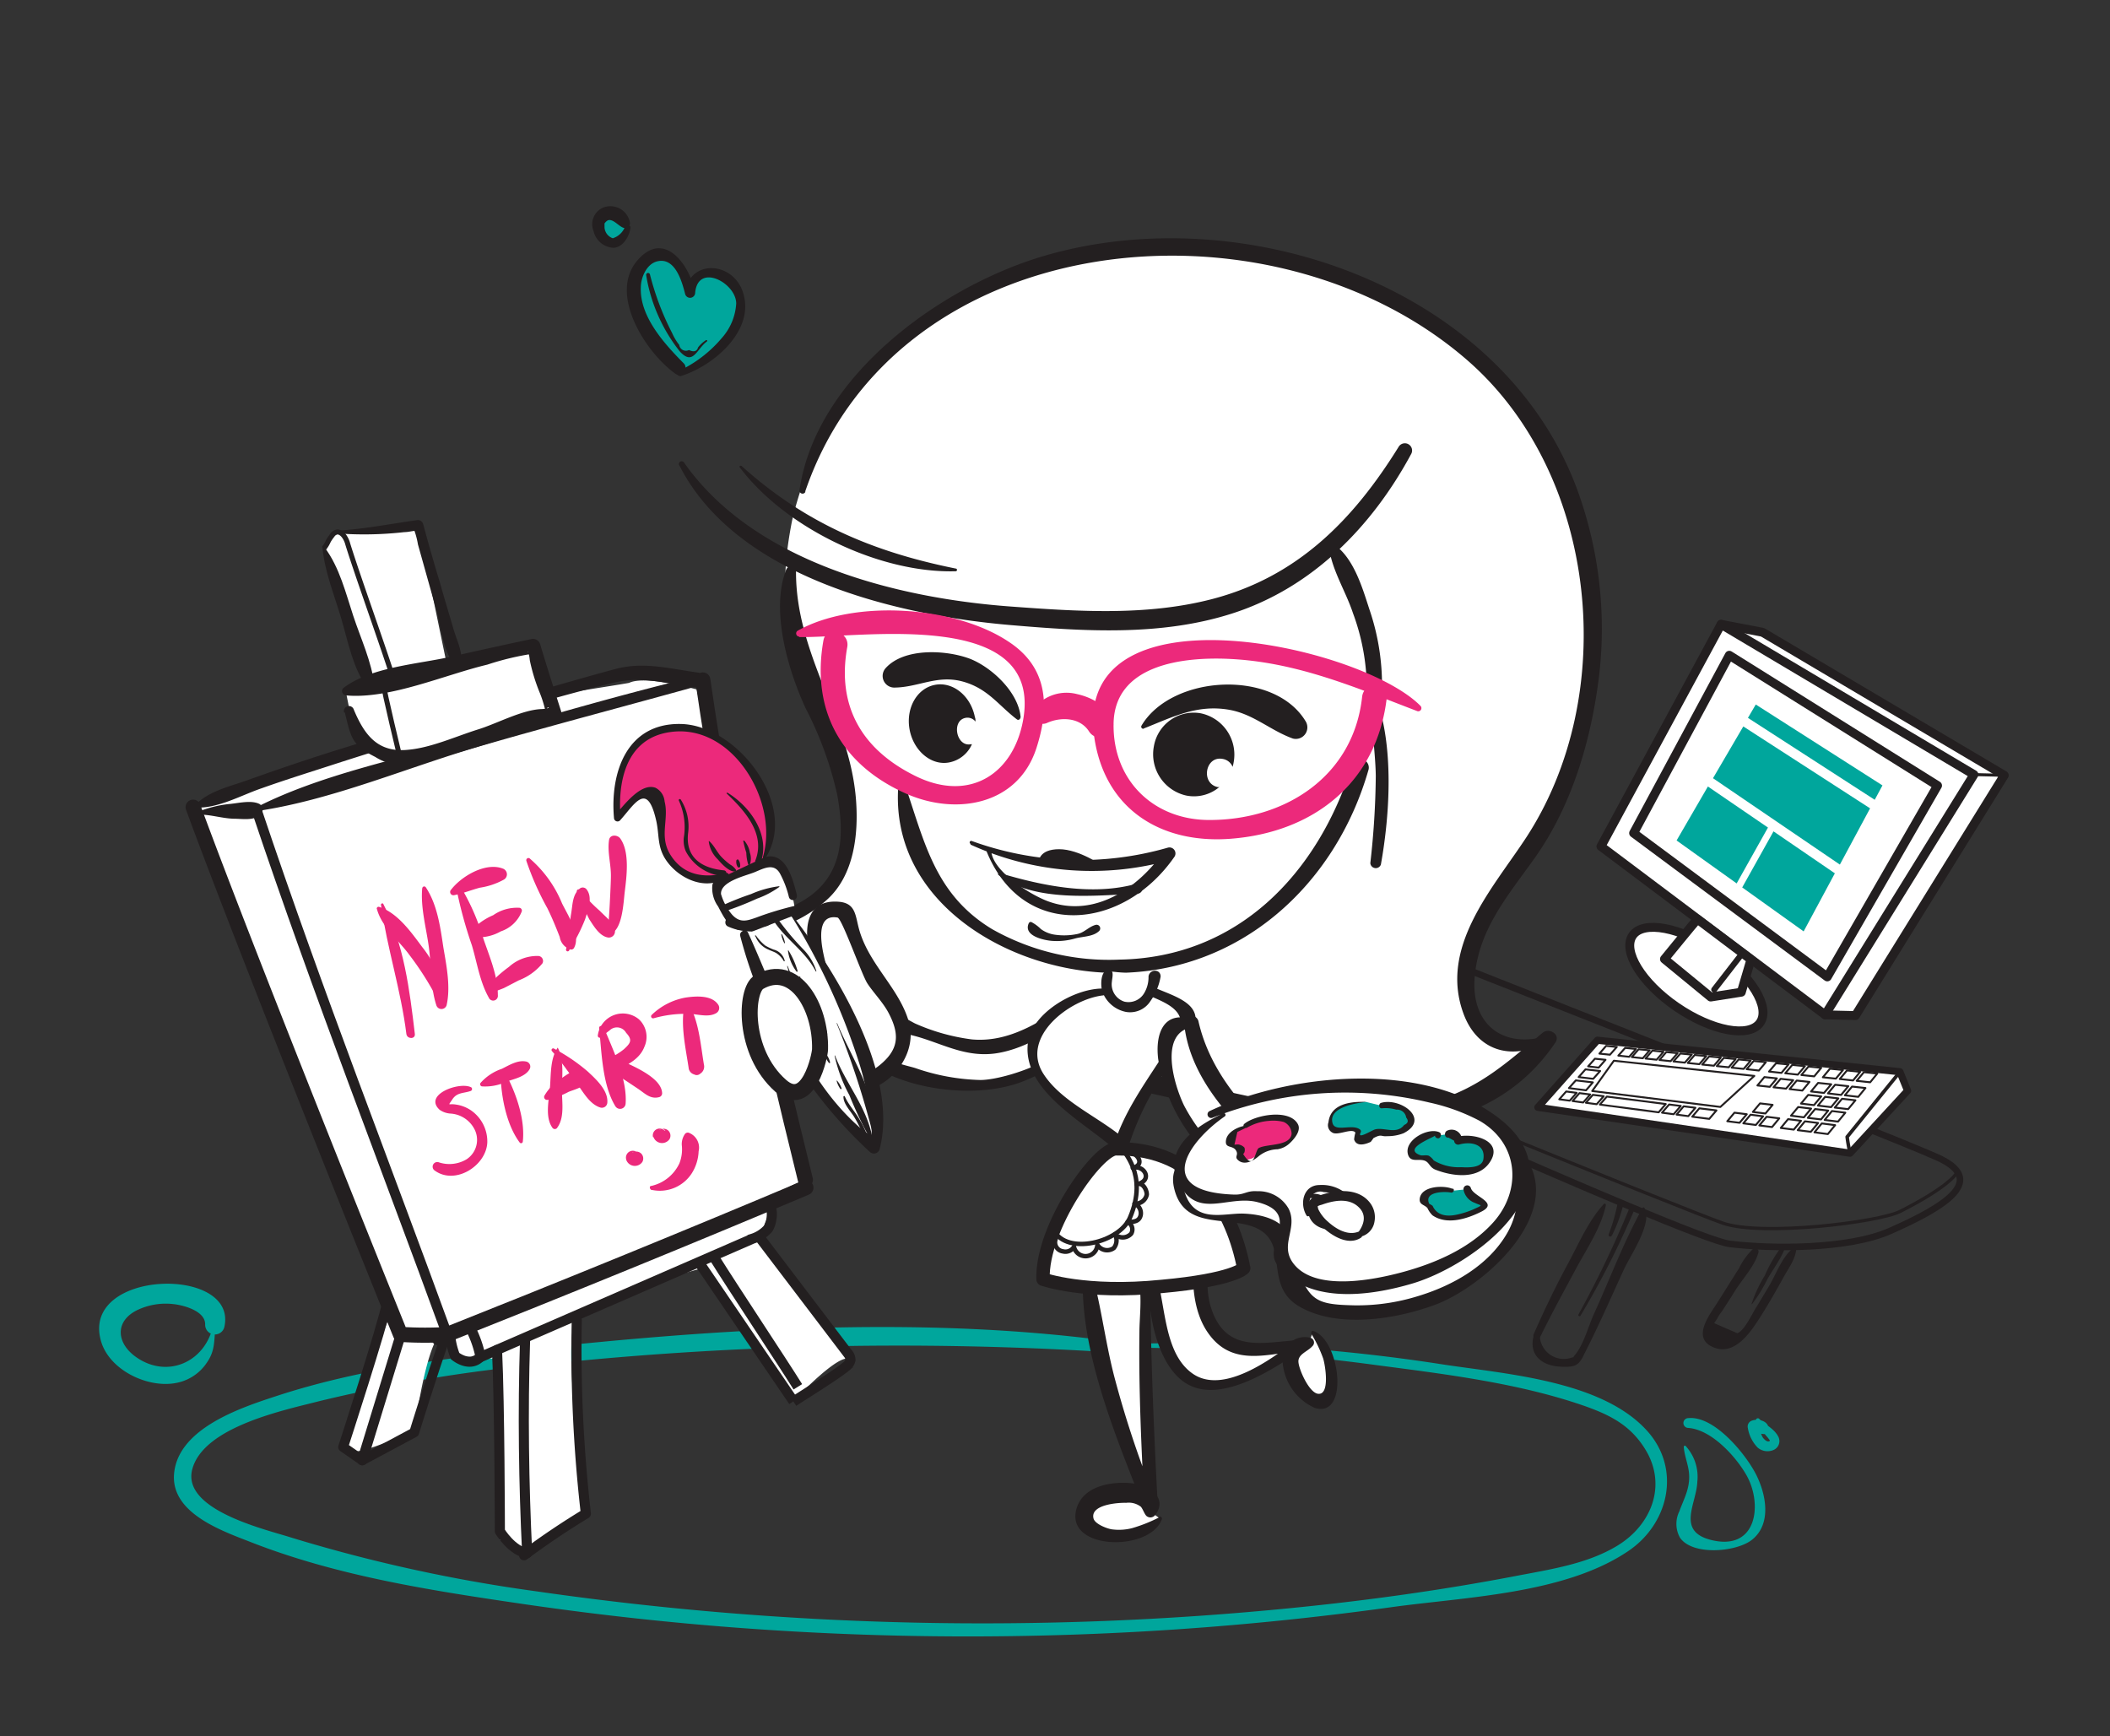 <svg id="Layer_4" data-name="Layer 4" xmlns="http://www.w3.org/2000/svg" viewBox="0 0 231.83 190.75"><rect x="0" y="0" width="231.83" height="190.75" fill="#333333" stroke="none"/><defs><style>.cls-1{fill:#00a69c;}.cls-10,.cls-11,.cls-12,.cls-13,.cls-17,.cls-19,.cls-2,.cls-20,.cls-21,.cls-4,.cls-9{fill:none;}.cls-10,.cls-11,.cls-12,.cls-13,.cls-15,.cls-16,.cls-17,.cls-18,.cls-19,.cls-2,.cls-20,.cls-21,.cls-4,.cls-5,.cls-6,.cls-7,.cls-9{stroke:#231f20;}.cls-10,.cls-12,.cls-13,.cls-16,.cls-17,.cls-18,.cls-19,.cls-2,.cls-20,.cls-21,.cls-4,.cls-5,.cls-6,.cls-7{stroke-linecap:round;stroke-linejoin:round;}.cls-2{stroke-width:0.72px;}.cls-3{fill:#231f20;}.cls-4{stroke-width:0.36px;}.cls-15,.cls-16,.cls-18,.cls-5,.cls-6,.cls-7,.cls-8{fill:#fff;}.cls-5{stroke-width:0.98px;}.cls-6{stroke-width:0.65px;}.cls-7{stroke-width:0.33px;}.cls-11,.cls-15,.cls-9{stroke-miterlimit:10;}.cls-12,.cls-9{stroke-width:1.11px;}.cls-10{stroke-width:1.66px;}.cls-11{stroke-width:0.55px;}.cls-13{stroke-width:1.08px;}.cls-14{fill:#ec297b;}.cls-15{stroke-width:1.76px;}.cls-16{stroke-width:1.47px;}.cls-17{stroke-width:0.49px;}.cls-18{stroke-width:0.79px;}.cls-19{stroke-width:0.39px;}.cls-20{stroke-width:0.21px;}.cls-21{stroke-width:0.21px;}</style></defs><title>graphic mama</title><path class="cls-1" d="M126.49,148.1A211.66,211.66,0,0,1,151.25,150c7.62,1,15.87,2,23.14,4.59,2.75,1,4.81,2.13,6.36,4.63,2.45,3.94.72,8.33-3.05,10.62-3.28,2-7.36,2.6-11.06,3.31-8.12,1.56-16.32,2.7-24.55,3.52a343,343,0,0,1-83.18-1.82,171.29,171.29,0,0,1-27.06-5.95c-2.75-.87-11.88-3-10.73-7.44,1.23-4.73,10.24-6.54,14.07-7.53a170.29,170.29,0,0,1,26.43-4.21,370,370,0,0,1,59.47-1.19c0.84,0.06.8-1.18,0-1.29-20.58-2.63-42.29-1.23-62.84,1-9.32,1-18.88,2.21-27.83,5.14-3.88,1.27-10.72,3.5-11.28,8.41-0.5,4.35,5,6.33,8.25,7.59,9.69,3.83,20.2,5.42,30.45,6.92a337.63,337.63,0,0,0,95,.3c8.12-1.13,19-1.43,26-6.13,4.52-3,5.94-9.09,2.08-13.31-5.17-5.65-16.12-6.22-23.12-7.35a194.94,194.94,0,0,0-31.36-2.2,0.26,0.26,0,0,0,0,.52h0Z"/><path class="cls-1" d="M23.41,145.67c-0.88,4-5,5.82-8.39,3.49-2.2-1.5-2.47-3.92,0-5.18a7.28,7.28,0,0,1,4-.69c1.11,0.11,3.59.75,3.52,2.28a1.07,1.07,0,0,0,2.1.28c1.61-6.84-15.88-6.4-13.53,1.55,0.94,3.18,5.18,5.18,8.28,4.55a5.18,5.18,0,0,0,3.3-2.17c1-1.4.8-2.51,1-4.07a0.14,0.14,0,0,0-.27,0h0Z"/><path class="cls-1" d="M185,159c0.08,1.05.54,2,.59,3.07,0.07,1.55-.59,2.64-1.08,4a3.1,3.1,0,0,0,.08,2.9c1.4,2,6.2,1.56,7.89.23,2.24-1.76,1.55-5.11.41-7.29s-4.53-6.36-7.39-6.09a0.54,0.54,0,0,0,0,1.08c2.55,0.19,5.2,3.12,6.37,5.16,1.79,3.11,1.24,8.3-3.7,7.19-4.09-.92-1.76-4-1.68-6.45a5,5,0,0,0-1.29-3.92,0.11,0.11,0,0,0-.19.08h0Z"/><path class="cls-1" d="M193,156.2c0.36,0.43.58,0.92,0.9,1.37,0.13,0.18.29,0.33,0.42,0.51s0.17,0.21.12,0.25c-0.26.2-.63-0.2-0.75-0.37a2.42,2.42,0,0,1-.33-1.23l-0.67.67a7.72,7.72,0,0,0,1.19.18,0.59,0.59,0,0,0,.42-0.55c0.08-.89-1.14-1.18-1.79-0.94a0.68,0.68,0,0,0-.47.82,4,4,0,0,0,1.09,2.16,1.67,1.67,0,0,0,1.78.23,1.06,1.06,0,0,0,.45-1.49c-0.46-.85-1.42-1.27-2.08-1.92a0.22,0.22,0,0,0-.31.31h0Z"/><path class="cls-2" d="M132.1,111.84s53.36,24.28,57.95,24.84,13,0.61,17.59-1.41c6.44-2.84,10.64-5.65,5.22-8.1s-58.21-23.22-58.21-23.22"/><path class="cls-3" d="M180.47,132.73c-2.05,3.67-3.58,7.79-5.33,11.62-0.62,1.35-1.13,3.38-2.09,4.52-0.55.65,0.36,0.07-.45,0.33a2.64,2.64,0,0,1-3.42-2.4,0.33,0.33,0,0,0-.65-0.09c-0.63,2.17.89,3.37,2.94,3.46,1.66,0.07,2-.12,2.63-1.46,1.54-3,2.92-6.18,4.35-9.28,0.69-1.5,3.17-5.07,2.23-6.7a0.12,0.12,0,0,0-.21,0h0Z"/><path class="cls-3" d="M176.21,132.3c-1.7,1.87-2.74,4.33-3.93,6.54-1.37,2.54-2.61,5.11-3.77,7.76-0.19.45,0.45,0.84,0.67,0.39,1.26-2.58,2.64-5.1,4-7.63,1.2-2.22,2.72-4.45,3.26-6.93a0.14,0.14,0,0,0-.23-0.14h0Z"/><path class="cls-3" d="M197.22,137c-1.3.84-2,2.83-2.74,4.12-0.53.89-1.05,1.78-1.6,2.66-0.41.66-1.26,2.48-2,2.71l-2.54-1.1,0.32-.48a4.25,4.25,0,0,1,.53-0.82c0.49-.76,1-1.53,1.46-2.29,0.78-1.23,2.19-2.76,2.55-4.17a0.38,0.38,0,0,0-.56-0.43,7.44,7.44,0,0,0-1.57,2.16c-0.82,1.29-1.63,2.59-2.45,3.88s-2.87,3.9-.21,4.86c2.28,0.82,4-1.82,5-3.4,0.91-1.42,1.74-2.89,2.56-4.37,0.54-1,1.38-2.06,1.39-3.22a0.13,0.13,0,0,0-.2-0.12h0Z"/><path class="cls-3" d="M192.48,143.32a16.55,16.55,0,0,0,1.72-2.79c0.57-1,1.32-2,1.79-3.08,0.1-.23-0.18-0.51-0.38-0.29a15.69,15.69,0,0,0-1.71,3,14.31,14.31,0,0,0-1.45,3.11,0,0,0,0,0,0,0h0Z"/><path class="cls-3" d="M173.66,144.56a96.39,96.39,0,0,0,5.93-11.67,0.29,0.29,0,1,0-.53-0.22,113.25,113.25,0,0,1-5.63,11.76,0.13,0.13,0,0,0,.23.13h0Z"/><path class="cls-3" d="M177.09,135.78a15.13,15.13,0,0,0,1.29-3.55,0.32,0.32,0,0,0-.62-0.17,20.37,20.37,0,0,1-1,3.54,0.18,0.18,0,0,0,.32.18h0Z"/><path class="cls-4" d="M130.56,110.53c8.26,3.53,54.85,22.55,58.77,23.88,4.29,1.46,17.09-.11,19.44-1.3,5.17-2.61,6.09-4.05,6.09-4.05"/><polygon class="cls-5" points="193.65 69.47 220.21 85.19 203.86 111.59 200.53 111.51 189.1 68.6 193.65 69.47"/><polygon class="cls-5" points="189.1 68.6 216.88 85.11 200.53 111.51 175.9 93 189.1 68.6"/><polygon class="cls-5" points="190 72 179.49 91.54 200.77 107.34 212.88 86.32 190 72"/><path class="cls-5" d="M193.38,112.38c-1.19,1.69-5.29.92-9.16-1.73s-6-6.17-4.84-7.86,5.29-.92,9.16,1.73S194.57,110.69,193.38,112.38Z"/><path class="cls-5" d="M186.5,101c-0.36.38-3.62,4.38-3.62,4.38l5.08,4.17,3.36-.53,1.06-3.59Z"/><line class="cls-6" x1="191.13" y1="105.14" x2="188.34" y2="108.74"/><line class="cls-7" x1="216.88" y1="85.11" x2="220.21" y2="85.19"/><path class="cls-1" d="M192.91,77.41l-0.86,1.47,13.93,9,0.85-1.58Zm-4.7,8.1L202.15,95l3.32-6.18-13.93-9Zm-4,6.84,6.6,4.72,3.44-6.14-6.6-4.51Zm7.21,5.16,6.75,4.83,3.43-6.38-6.74-4.61Z"/><path class="cls-8" d="M119.35,138.8c0.63,7.3,3.36,17.7,7.12,26.86-0.93-17.33-.5-24.44-0.8-25.53s-0.29-2.42-1.38-2.71-2.26.22-3.38,0.47"/><path class="cls-3" d="M119.09,138.8c-0.93,8.71,3.56,19.13,6.66,27.06,0.28,0.73,1.52.71,1.47-.2-0.41-7.7-.74-15.43-0.83-23.13-0.05-4.25-.75-6.78-5.75-5.64a1,1,0,0,0,.55,2c5.19-1.51,4,4.44,4,7.47-0.09,6.43.23,12.88,0.55,19.3l1.47-.2a112,112,0,0,1-4.76-14.12c-1.09-4.15-1.53-8.55-2.82-12.61a0.27,0.27,0,0,0-.52.07h0Z"/><path class="cls-8" d="M127.51,166.91c-1.23,1.48-5.77,3.3-8.29.28-0.3-2.07,1.85-3.27,4.55-3.14s2.67,0.78,2.68,2.09"/><path class="cls-3" d="M127.39,166.71a16.68,16.68,0,0,1-3,1.2,5.81,5.81,0,0,1-2.24.13c-0.52-.08-1.83-0.57-2-1.18-0.41-1.56,2.76-1.76,3.58-1.73a2.19,2.19,0,0,1,1.62.43c0.23,0.27.36,0.74,0.6,1a0.66,0.66,0,0,0,1-.13c1.35-1.78-.61-3.18-2.26-3.41-2.29-.32-5.68.13-6.42,2.78-1.27,4.56,8.09,4.75,9.39,1.12a0.22,0.22,0,0,0-.32-0.25h0Z"/><path class="cls-8" d="M89.72,144.35L86,139.71A9.19,9.19,0,0,1,84,136.55a3.13,3.13,0,0,1,.92-3.37c-2.32-1.38,3.54-3.55,3.54-3.55L76.55,75.76s-5.6-1.6-7.42-.73c-0.16.08-19,3-19,3L45.93,57.71l-8.87.74-1.48,1.82L42.3,80.85,22.47,88.38c-1.26.48-.2,3-0.21,3.11-0.43,3.92,20.67,52.77,20.67,52.77S37.49,158.43,37.7,159c0.64,1.68,6-1.27,7.81-1.61,0.24-1.87,1.64-11.4,3.5-11.11,1.11,0.17,1,2.72,1,2.72l5.1,0.35-0.21,19.83,3,1.47,6.48-4.34s-2.83-20.07-1-21.24a52.75,52.75,0,0,1,13.78-5.72c1.76,3.12,10,14.61,10,14.61s5.25-5.61,6.26-4.56"/><path class="cls-9" d="M28.19,89C35,109.32,42.63,128.75,49,146.28"/><path class="cls-10" d="M48.2,147q21.44-8.52,40.35-16.5"/><path class="cls-3" d="M27.8,89.18c8.55-1.16,17.24-5,25.54-7.36,8-2.31,16-4.39,24-6.63a0.5,0.5,0,0,0-.27-1c-8.37,2-16.66,4.41-24.91,6.81C44.23,83.34,35,85.09,27.7,88.95c-0.14.07,0,.26,0.1,0.24h0Z"/><path class="cls-10" d="M77.22,74.71c2.86,19.85,7,37.58,11.27,54.92"/><path class="cls-3" d="M21.95,89.51c1.23,0,2.46.41,3.7,0.45,1,0,2.32.26,3-.5a0.72,0.72,0,0,0-.14-1.12c-0.91-.45-2.29-0.09-3.28,0a12.67,12.67,0,0,0-3.37.82,0.18,0.18,0,0,0,0,.36h0Z"/><path class="cls-10" d="M21.22,88.69C27.56,105.95,44,146.62,44,146.62a41.79,41.79,0,0,0,5.4,0"/><path class="cls-3" d="M21.22,88.71c2.51,0.26,5.17-1.29,7.51-2.09,2.81-1,5.63-1.87,8.45-2.79Q46,81,54.94,78.42C59.12,77.23,63.29,76,67.52,75c3.11-.74,5.56.12,9,0.55a0.84,0.84,0,0,0,.22-1.64c-3.13-.43-6-1.23-9.09-0.41-4.17,1.12-8.32,2.36-12.46,3.54C49,78.81,42.9,80.58,36.81,82.48Q32,84,27.23,85.71c-2.06.75-4.56,1.25-6,3a0,0,0,0,0,0,0h0Z"/><path class="cls-8" d="M38.43,78.14l1,3.19c0.12,0.38,4.08,2.16,4.54,2.09,3.66-.57,16.84-5,16.84-5L58.54,71S43.59,74.34,38,76"/><path class="cls-3" d="M37.89,78.29c0.68,2.82.8,3.61,3.34,4.88a5.84,5.84,0,0,0,4.85.66,145.31,145.31,0,0,0,15-4.68,0.82,0.82,0,0,0,.57-1c-0.78-2.45-1.57-4.9-2.3-7.36a0.82,0.82,0,0,0-1-.56q-4.36.92-8.71,1.91c-3.68.84-8.78,1.12-11.85,3.41a0.47,0.47,0,0,0,.23.86c4.78,0.44,10.86-2.27,15.52-3.38a30.71,30.71,0,0,1,5.07-1.21c-1.05.06-.54-0.83-0.4,0.73a20.24,20.24,0,0,0,1.11,3.61A13,13,0,0,1,60,78.46c-0.12-1.22,1-.6-0.48-0.55-2.14.07-4.92,1.6-7,2.24-2.4.75-5.12,2-7.64,2.23-3.32.36-4.81-1.55-6-4.39a0.56,0.56,0,0,0-1.08.3h0Z"/><path class="cls-3" d="M35.44,60.27c0.26,2.63,1.33,5.22,2.07,7.75s1.27,5.39,2.8,7.48c0.22,0.31.87,0.26,0.82-.22-0.29-2.57-1.51-5.16-2.32-7.62s-1.51-5.32-3.11-7.46c-0.07-.1-0.27-0.08-0.26.07h0Z"/><path class="cls-11" d="M35.58,60.27c0.55-.72.32-0.66,0.87-1.38a0.88,0.88,0,0,1,.61-0.44c0.57,0,1,.74,1.15,1.33,1.08,3.5,3.95,11.44,5,14.81"/><path class="cls-3" d="M37.06,58.61a39.47,39.47,0,0,0,7.36-.14c0.41,0,.83-0.12,1.25-0.15s-0.38-.54-0.25-0.31a8.81,8.81,0,0,1,.5,1.81q1,3.57,2,7.13c0.5,1.76.77,4.91,2.16,6.17A0.34,0.34,0,0,0,50.62,73c0.31-1.25-.45-2.67-0.79-3.87-0.48-1.67-1-3.33-1.46-5q-1-3.28-1.88-6.56a0.6,0.6,0,0,0-.72-0.41c-2.86.39-5.84,1-8.72,1.14a0.16,0.16,0,0,0,0,.32h0Z"/><path class="cls-9" d="M51.54,145.66a11.91,11.91,0,0,1,1.26,3.45l29.88-13A3.86,3.86,0,0,0,84.39,135c0.41-.58.65-2.2,0.07-2.58"/><path class="cls-9" d="M49.44,146.61A8.83,8.83,0,0,0,50,149s1.57,1.32,2.77.11"/><path class="cls-12" d="M54.61,148.33c0.29,6.1.31,19.92,0.31,19.92s1.34,2.2,3,2.41c-0.37-7.62-.49-15.46-0.23-23.39"/><path class="cls-12" d="M63.37,145.08a158.17,158.17,0,0,0,1,21.24q-3.47,2.1-6.79,4.57"/><path class="cls-9" d="M78.56,138.32c1.92,3.09,7.3,11.17,9.1,14.06"/><path class="cls-9" d="M83.49,136l9.64,12.68a1.09,1.09,0,0,1,.31.77,1.22,1.22,0,0,1-.47.69c-1,.87-4.68,3.13-5.79,3.87"/><path class="cls-9" d="M76.77,138.67c2.4,3.55,8.17,12,10.41,15.3"/><path class="cls-13" d="M42.56,143c-0.51,2.64-4.86,16-4.86,16l2.1,1.46,5.71-3.06s1.84-6,3.52-10.77"/><path class="cls-11" d="M42.16,75.29c-0.08.24,1.83,8.13,1.83,8.13"/><line class="cls-12" x1="44.04" y1="146.62" x2="39.8" y2="160.46"/><path class="cls-14" d="M41.86,99.43c0.68,4.77,2.19,9.37,2.79,14.18,0.07,0.58,1,.6.93,0-0.57-4.82-1.2-9.93-3.47-14.29-0.08-.15-0.28,0-0.26.11h0Z"/><path class="cls-14" d="M41.41,99.87c0.53,2,2.41,3.45,3.58,5.07a32.69,32.69,0,0,1,3.52,5.75,0.16,0.16,0,0,0,.3-0.08,11,11,0,0,0-2.39-6.51c-1.24-1.66-2.73-3.81-4.78-4.46a0.2,0.2,0,0,0-.24.24h0Z"/><path class="cls-14" d="M46.39,97.6c-0.19,2.12.43,4.31,0.72,6.4s0.17,4.42.83,6.45a0.59,0.59,0,0,0,1.13,0c0.45-2,0-4.26-.35-6.31-0.34-2.25-.66-4.72-1.94-6.65a0.21,0.21,0,0,0-.38.1h0Z"/><path class="cls-14" d="M50.09,97.35a47.53,47.53,0,0,0,1.76,6.53c0.57,1.91.87,4,1.85,5.73a0.52,0.52,0,0,0,1-.26c0-2.14-.93-4.26-1.61-6.27a24.78,24.78,0,0,0-2.62-5.88,0.2,0.2,0,0,0-.36.15h0Z"/><path class="cls-14" d="M53.92,109.06a10.55,10.55,0,0,0,1.46-.5l1.62-.84a6.24,6.24,0,0,0,2.6-1.87,0.55,0.55,0,0,0-.47-0.81,4.63,4.63,0,0,0-3.21,1.2,14.45,14.45,0,0,0-1.3,1.06,5.21,5.21,0,0,0-1,1.41,0.25,0.25,0,0,0,.28.37h0Z"/><path class="cls-14" d="M51.79,102.93a4.94,4.94,0,0,0,3.23-.59,3.73,3.73,0,0,0,2.31-2.2,0.32,0.32,0,0,0-.22-0.39,4.56,4.56,0,0,0-2.92.81,6.94,6.94,0,0,0-2.59,1.9,0.32,0.32,0,0,0,.19.46h0Z"/><path class="cls-14" d="M49.91,98.36c1-.21,1.87-0.57,2.81-0.82a7.87,7.87,0,0,0,2.66-.9,0.67,0.67,0,0,0-.16-1.21c-1.92-.72-4.61.9-5.72,2.41a0.36,0.36,0,0,0,.4.52h0Z"/><path class="cls-14" d="M57.83,94.58a31.32,31.32,0,0,0,2.32,5.23c0.49,1,.94,2.08,1.35,3.15a1.71,1.71,0,0,0,1.08,1.33,0.36,0.36,0,0,0,.49-0.13c0.77-1.43-.67-3.57-1.32-4.9a13,13,0,0,0-3.57-4.95,0.24,0.24,0,0,0-.35.27h0Z"/><path class="cls-14" d="M62.54,104.41A19.58,19.58,0,0,0,64.29,101c0.31-1,.84-2.33.2-3.22a0.54,0.54,0,0,0-.73-0.19c-0.87.66-.83,1.72-1,2.75-0.22,1.28-.26,2.69-0.56,3.94a0.18,0.18,0,0,0,.34.14h0Z"/><path class="cls-14" d="M63.42,98a31.28,31.28,0,0,0,1.32,3c0.48,0.73,1.1,1.81,2,2a0.67,0.67,0,0,0,.81-0.81c-0.15-.84-1.08-1.5-1.64-2.1a17,17,0,0,1-2.17-2.27,0.19,0.19,0,0,0-.34.2h0Z"/><path class="cls-14" d="M66.65,102.37l0.08,0.11a0.3,0.3,0,0,0,.32.13c1.34-.39,1.45-3.44,1.59-4.6,0.21-1.7.57-4.4-.49-5.88-0.29-.41-1.13-0.47-1.23.16-0.21,1.33.24,2.72,0.2,4.09,0,0.64-.23,5.68-0.36,5.71a0.2,0.2,0,0,0-.12.29h0Z"/><path class="cls-14" d="M51.72,119.45c-1.32-.6-5.22.84-3.42,2.49a2.32,2.32,0,0,0,1.23.42A3.18,3.18,0,0,1,52.09,124a2.55,2.55,0,0,1-.81,3.37,3.67,3.67,0,0,1-3.11.33,0.51,0.51,0,0,0-.39.93c2.23,1.61,5.63-.52,5.76-3.08a4.16,4.16,0,0,0-1.7-3.48,3.93,3.93,0,0,0-1.8-.71c-0.77-.12-0.86.23-0.34-0.56s1.22-.65,2-0.92a0.23,0.23,0,0,0,.05-0.42h0Z"/><path class="cls-14" d="M55,118.13c0.07,2.4.64,5.45,2.1,7.41a0.19,0.19,0,0,0,.34-0.09c0.28-2.43-.74-5.35-1.88-7.47a0.31,0.31,0,0,0-.56.15h0Z"/><path class="cls-14" d="M52.94,119.37a5.51,5.51,0,0,0,2.78-.55c0.86-.29,2-0.53,2.47-1.34a0.57,0.57,0,0,0-.34-0.83c-0.94-.22-1.88.38-2.71,0.79A5.47,5.47,0,0,0,52.79,119a0.25,0.25,0,0,0,.15.37h0Z"/><path class="cls-14" d="M61.27,115.12c-0.82,1.19-.73,2.92-0.84,4.32s-0.58,3.29.26,4.47a0.32,0.32,0,0,0,.49.06c0.88-1.13.56-2.82,0.56-4.2s0.27-3.31-.46-4.65h0Z"/><path class="cls-14" d="M60.67,115.53c1,1.1,1.86,2.39,2.75,3.58,0.69,0.93,1.39,2.24,2.56,2.59a0.6,0.6,0,0,0,.75-0.57c0.09-1.34-1.26-2.56-2.16-3.4a19.93,19.93,0,0,0-3.68-2.5,0.18,0.18,0,0,0-.22.29h0Z"/><path class="cls-14" d="M60.18,120.86a10.86,10.86,0,0,0,2.3-.89c0.69-.28,1.72-0.5,2.07-1.21a0.78,0.78,0,0,0-.46-1.13c-0.83-.29-1.83.44-2.48,0.92a5.28,5.28,0,0,0-1.79,1.84,0.32,0.32,0,0,0,.35.46h0Z"/><path class="cls-14" d="M65.83,113c0.28,2.67.35,6.21,1.78,8.55a0.61,0.61,0,0,0,1.13-.31c0.18-2.71-1.39-5.85-2.38-8.32-0.1-.26-0.57-0.26-0.53.07h0Z"/><path class="cls-14" d="M66,114c0.23-.17.78-0.65,0.95-0.75a1.15,1.15,0,0,1,1.84.23c0.71,0.78.53,1.1-.23,1.8a7.15,7.15,0,0,1-1.64,1,0.76,0.76,0,0,0,0,1.31c1.09,0.64,2.14,1.35,3.19,2.05,0.77,0.52,1.35,1.17,2.32.91a0.44,0.44,0,0,0,.32-0.42c-0.05-1.85-3.67-3.17-5.06-3.86v1.31C69,117,70.3,116.35,70.81,115a2.64,2.64,0,0,0-.61-3,2.77,2.77,0,0,0-4.52,1.8,0.23,0.23,0,0,0,.34.2h0Z"/><path class="cls-14" d="M75.22,110.35c-0.49,2.29.13,4.83,0.46,7.11a0.85,0.85,0,0,0,.6.6,0.56,0.56,0,0,0,.66-0.09,0.91,0.91,0,0,0,.4-1c-0.37-2.22-.54-4.73-1.68-6.71a0.24,0.24,0,0,0-.43.06h0Z"/><path class="cls-14" d="M71.81,111.89a12.84,12.84,0,0,1,3.81-.49c1,0,2.2.45,3.09-.09a0.65,0.65,0,0,0,.23-0.87c-0.69-1.13-2.5-1-3.66-.82a7.17,7.17,0,0,0-3.69,1.91,0.22,0.22,0,0,0,.21.36h0Z"/><path class="cls-14" d="M71.64,130.75a4.18,4.18,0,0,0,4.4-1.88,4.9,4.9,0,0,0,.72-2.37,1.74,1.74,0,0,0-1-2,0.39,0.39,0,0,0-.53.14,1.93,1.93,0,0,0-.32,1.18,4.19,4.19,0,0,1-.26,2,4.5,4.5,0,0,1-3.09,2.49c-0.27,0-.17.42,0.06,0.45h0Z"/><path class="cls-14" d="M68.81,127.45a1,1,0,0,0,1.76.23,0.77,0.77,0,0,0-.12-0.93,0.8,0.8,0,0,0-.93-0.12l-0.08,0,0.4-.11q-0.15,0-.06,0l0.34,0.2-0.07-.06a0.75,0.75,0,0,0-1.25.73h0Z"/><path class="cls-14" d="M71.8,124.94a1,1,0,0,0,1.76.23,0.77,0.77,0,0,0-.12-0.93,0.8,0.8,0,0,0-.93-0.12l-0.08,0,0.4-.11q-0.15,0-.06,0l0.34,0.2L73,124.22a0.75,0.75,0,0,0-1.25.73h0Z"/><path class="cls-8" d="M144.22,146.44c1.23,0.89,3.17,4.76,1.36,7.54-1.2.43-2.87-1.29-3.63-3.46s0.93-2.78,1.87-3"/><path class="cls-3" d="M144.06,146.53a14.33,14.33,0,0,1,1.32,2.74c0.24,0.77.74,3.94-.5,3.88-1,0-2.2-2.71-2.22-3.54s1-1.09,1.54-1.7A0.54,0.54,0,0,0,144,147a2.46,2.46,0,0,0-3.09,2.23,6,6,0,0,0,3.52,5.46c3.85,1.23,2.84-7.45-.12-8.44a0.18,0.18,0,0,0-.21.27h0Z"/><path class="cls-8" d="M126.57,139.28c0.71,6.23,1.68,9.74,3.66,11.82,1.28,1.35,5.16,2.09,12.47-3.26-4.32.32-5.67,1.25-7.86-.3-4.09-2.9-2.8-9.26-2.59-11.8"/><path class="cls-3" d="M126.38,139.23c-0.59,3.64.43,10.76,4.07,12.85,3.82,2.19,9.6-1.75,12.55-3.73a0.6,0.6,0,0,0-.3-1.1c-3.78.21-7.73,1.44-9.47-3.07-1.09-2.83-.27-5.56-0.27-8.45a0.72,0.72,0,0,0-1.41-.19c-0.64,3.34-.89,7.67,1,10.65,2.53,3.93,6.22,2.72,10.11,2.23l-0.3-1.1c-2.55,1.92-7.94,6-11.34,3.6s-2.87-8.32-4.29-11.7c-0.07-.16-0.35-0.22-0.38,0h0Z"/><path class="cls-8" d="M79.65,99.73c3.22,3.92,8.25,1.57,10.76-1.26,2.19-2.47,2.71-7.31,2.1-10.56a100.57,100.57,0,0,0-3.78-12.55c-2.56-6.77-3.1-11-1.71-18.12a36.18,36.18,0,0,1,10-17.8c3.6-3.32,13.89-15.85,41.85-10.94,28.34,5,31.35,21.42,33.94,27.54,7.56,17.87-3.45,34.82-7.5,41.39-9.2,15-.9,18,4.87,17.32-6.11,4.73-18.09,9.39-27.21,9.42s-9.61-5.82-18.73-5.87c-12.25-.06-27.55-1-37.64-7.37-3.71-2.34-9.44-7.91-9.67-12.29"/><path class="cls-3" d="M83.79,111.54c4.05,4.25,12.68,4.72,18.16,5.36,8.86,1,17.64,1.62,26.34,3.66,13.57,3.17,33.12,8,42.6-6,0.6-.89-0.67-1.68-1.4-1.08-3.7,3.1-6.84,6-11.62,7.42a31.45,31.45,0,0,1-10.57,1c-8-.45-15.61-2.89-23.39-4.44-6.52-1.3-13.19-1.53-19.8-2.08a94.69,94.69,0,0,1-11.48-1.39c-3-.63-5.64-2-8.53-2.95a0.33,0.33,0,0,0-.32.55h0Z"/><path class="cls-3" d="M86.4,62.54c-1.78,4.47.18,11.1,2.12,15.29A39.27,39.27,0,0,1,92,87.38c0.81,4.56.61,8.88-3.63,11.5-2.64,1.63-5.05,1.77-8.07,1.81-0.55,0-.88.87-0.3,1.12,3.5,1.56,8.12-.46,10.85-2.94,3-2.69,3.49-7.24,3.2-11-0.69-8.92-6.65-15.89-6.59-25.14a0.55,0.55,0,0,0-1.07-.14h0Z"/><path class="cls-3" d="M74.63,51.11C80.86,63.43,98.52,67.61,111,68.68c8.1,0.69,16.55,1.25,24.41-1.28,8.77-2.82,15.33-9.53,19.63-17.5a0.79,0.79,0,0,0-1.37-.8c-5,8.06-11.15,14.31-20.55,16.74-7.2,1.86-14.79,1.34-22.12.8-12.6-.93-28.21-4.9-35.86-15.84a0.31,0.31,0,0,0-.53.31h0Z"/><path class="cls-3" d="M81.29,51.37C86.29,58,96.6,63,105,62.77a0.15,0.15,0,0,0,0-.3c-9.08-1.83-16.56-5-23.51-11.26-0.11-.09-0.31,0-0.21.16h0Z"/><path class="cls-3" d="M88.45,54.06c10-29.4,51.13-33.25,72.73-14.51,14.45,12.54,16.85,36.86,6.38,52.67-3.66,5.53-9.43,11.89-6.77,19.14,1.61,4.4,5.71,5.22,9.47,2.95a0.28,0.28,0,0,0-.21-0.51c-5,1.53-8.56-1.35-8-6.67,0.5-5.14,3.71-8.82,6.57-12.85,4.14-5.82,6.25-13.12,7.09-20.15a44.52,44.52,0,0,0-2.27-19.93c-8.09-22.75-37-32.61-59-26-11.19,3.38-24.75,13.15-26.59,25.61a0.34,0.34,0,0,0,.66.18h0Z"/><path class="cls-3" d="M150.9,76.56c-0.37,2.85.22,5.82,0.26,8.69a90.36,90.36,0,0,1-.6,9.59,0.6,0.6,0,0,0,1.16.16c1-5.58,1.45-13.06-.57-18.47a0.12,0.12,0,0,0-.24,0h0Z"/><path class="cls-3" d="M98.76,85.69c-1.47,13.38,12.28,21.22,23.82,21.21,13.53,0,24.13-9.54,27.79-22.35a0.94,0.94,0,0,0-1.81-.5C144.81,96,136,105.22,123,105.44a26.09,26.09,0,0,1-14-3.35c-6.47-3.92-7.47-9.89-9.78-16.46a0.24,0.24,0,0,0-.47.06h0Z"/><path class="cls-3" d="M146,60c0.28,2.56,1.86,4.95,2.66,7.39a24.05,24.05,0,0,1,1.45,10.14c-0.12,1,1.54,1,1.64,0a25.73,25.73,0,0,0-1.31-10.63c-0.78-2.41-1.75-5.72-4-7.17A0.32,0.32,0,0,0,146,60h0Z"/><path class="cls-14" d="M156.08,77.57c-6.64-6.77-38.74-13.7-35.79,3.81,1.29,7.66,7.37,11.32,14.81,10.79,9.25-.67,16.23-6.21,17.28-15.61,0.19-1.73-2.53-1.72-2.72,0-0.94,8.72-8.43,13.56-16.8,13.54-6.08,0-10.55-4.31-10.51-10.45,0-6.62,7.59-7.49,12.71-7.25,7.45,0.35,13.84,3.13,20.69,5.75a0.35,0.35,0,0,0,.33-0.58h0Z"/><path class="cls-14" d="M87.83,70c6.9,0.1,26.87-3.26,24.57,9.19-1.08,5.83-5.85,9-11.79,6.09s-8.69-7.72-7.52-14.18c0.31-1.71-2.31-2.44-2.62-.72C89.12,78,92.38,84,99.5,87.18c5.57,2.49,12.37,1.27,14.38-5,1.45-4.49,1.29-8.79-3-11.63-5.93-4-17.07-4.73-23.25-1.24a0.35,0.35,0,0,0,.17.64h0Z"/><path class="cls-14" d="M115.12,79.4c1.5-.64,3.52-0.56,4.51.93a1.44,1.44,0,0,0,2.49-1.46c-0.6-1.42-2.34-2.29-3.77-2.6a4.58,4.58,0,0,0-4.59,1.38,1.12,1.12,0,0,0,1.35,1.75h0Z"/><path class="cls-3" d="M125.63,80.06c3.18-1.25,5.86-2.69,9.42-2.07,2.68,0.47,4.52,2.27,7,3.16a1.27,1.27,0,0,0,1.43-1.85c-3.46-5.84-14.74-5.16-18.06.43a0.23,0.23,0,0,0,.26.34h0Z"/><path class="cls-3" d="M133.82,86.49c-1.93-.39-1.4-3.47.52-3.1a1.42,1.42,0,0,1,1.09.87,4.77,4.77,0,0,0,.12-0.53,4.64,4.64,0,0,0-3.65-5.36A4.44,4.44,0,0,0,126.78,82a4.65,4.65,0,0,0,3.54,5.41,4.31,4.31,0,0,0,3.66-.94Z"/><path class="cls-3" d="M112.14,78.85c-0.2-2.73-3.11-5.48-5.53-6.45-2.61-1-7.25-1.25-9.29,1a1.28,1.28,0,0,0,.89,2.15c2.65,0,4.74-1.43,7.54-.67s3.94,2.62,6,4.18a0.23,0.23,0,0,0,.35-0.2h0Z"/><path class="cls-3" d="M106.65,81.78c-1.58.29-2.14-2.59-.57-2.9a1.11,1.11,0,0,1,1.1.41c0-.17,0-0.33-0.07-0.5-0.46-2.36-2.46-3.94-4.43-3.53s-3.17,2.59-2.74,4.91,2.38,4,4.37,3.6a3.44,3.44,0,0,0,2.48-2Z"/><path class="cls-3" d="M113,101.52c-0.51,1.33,1.7,1.79,2.55,1.86a7.26,7.26,0,0,0,2.57-.26c0.87-.24,2-0.18,2.66-0.84a0.4,0.4,0,0,0-.38-0.66c-0.76.19-1.23,0.83-2,1a7.08,7.08,0,0,1-2.45.09,3.44,3.44,0,0,1-1.58-.62,4.28,4.28,0,0,0-1.06-.78,0.24,0.24,0,0,0-.29.17h0Z"/><path class="cls-3" d="M106.65,92.81a32,32,0,0,0,22,1.68l-0.73-1c-2.82,4.08-7.69,7.44-12.81,5.53-1.83-.68-6.17-3.29-6.21-5.64,0-.43-0.69-0.29-0.54.07,3.92,9.86,15,8.88,20.68.69a0.66,0.66,0,0,0-.73-1,34.84,34.84,0,0,1-21.56-.74,0.17,0.17,0,0,0-.13.31h0Z"/><path class="cls-3" d="M109.69,96.13c3.92,3.06,10.72,2.26,15.35,2.06a0.55,0.55,0,1,0-.15-1.09c-4.87,1.37-10.34.24-15.08-1.18a0.13,0.13,0,0,0-.12.21h0Z"/><path class="cls-3" d="M114.14,94.65s0-1.34,2.23-1.34,4.8,1.85,4.8,1.85Z"/><path class="cls-8" d="M118.94,110c1.22,1.07,1.41,1.91.49,3.16-3,4-7.84,5.41-8.46,5.63-3.87,1.41-13.46-.87-15-2.69-0.53-.63.32-4.65,1.43-4.13,3,1.41,8.77,4,13,2.85a39.1,39.1,0,0,0,8.5-4.82"/><path class="cls-3" d="M118.63,110.16c2.69,4.87-7.56,8.48-10.89,8.51a23.44,23.44,0,0,1-7.17-1.31c-0.79-.25-2.7-0.61-3.27-1.28q-1.34-1.53,0-2.42,0.57-1.16,1.58-.15c3.67,0.46,6.57,2.81,10.55,2.23,3.61-.53,7.19-3.07,10-5.26,0.62-.48-0.19-1.54-0.85-1.1-3.58,2.42-7.29,5.23-11.79,4.83a22.21,22.21,0,0,1-6.18-1.72c-0.38-.15-2.78-1.68-3.68-1.32-3.09,1.26-2.25,5.41.24,6.66,4.19,2.11,10.55,2.72,15,1.08,2.92-1.09,11.72-5.58,7.06-9.19a0.36,0.36,0,0,0-.56.43h0Z"/><path class="cls-8" d="M91.12,108.71c-4.88-9.14,2-9.66,2.14-8.05,0.32,3.14,2.93,7.42,3.79,8.4A8.92,8.92,0,0,1,99.22,113a5,5,0,0,1-.95,4.28c-1.23,1.41-4.27,2-6,1.43s-5.25-9.21-1.12-10"/><path class="cls-3" d="M91.58,108.58c-0.37-1.12-3.1-8.38.44-7.76,0.49,0.09,2.65,6.25,3.27,7.22s1.75,2.12,2.35,3.28c1.12,2.14,1.17,3.74-.59,5.37-1.21,1.13-3.21,2.26-4.89,1.09-2.05-1.43-2.95-7.16-.62-8.34a0.85,0.85,0,0,0-.43-1.58c-5,.62-2.47,8.28-0.27,10.58,4,4.14,10.49-1.33,9-6.22-1.07-3.64-4.32-6.21-5.42-10-0.46-1.58-.34-3-2.3-3.14-5.58-.39-3.07,7.58-1.47,9.87,0.29,0.42,1.06.18,0.88-.37h0Z"/><path class="cls-8" d="M87,100.68c7,10,10.32,21.54,9,25.42-5.68-5-9.23-9.17-14.25-23.4"/><path class="cls-3" d="M87,100.73a71.8,71.8,0,0,1,7.3,15.77,30.31,30.31,0,0,1,1.28,5.7c0,0.33.43,2.92,0,3.13,0.63-.33-0.62-1-0.9-1.25-6.61-5.68-9-13.95-12.49-21.6-0.22-.49-1-0.14-0.86.36a49,49,0,0,0,14.24,23.73,0.65,0.65,0,0,0,1.07-.28c2.15-8.27-4.8-19.54-9.54-25.65-0.06-.08-0.18,0-0.14.1h0Z"/><path class="cls-8" d="M87.33,99.79l-5.25,1.83a1.73,1.73,0,0,1-.93.14,1.69,1.69,0,0,1-1-.81A17.37,17.37,0,0,1,79,98.84,1.76,1.76,0,0,1,78.86,97a1.92,1.92,0,0,1,.77-0.47l4.15-1.72a2,2,0,0,1,1.15-.22,1.9,1.9,0,0,1,1.15,1.12,12.07,12.07,0,0,1,1,2.74"/><path class="cls-3" d="M87.26,99.55a34.47,34.47,0,0,0-4.14,1.26c-1,.35-1.82.67-2.71-0.34a6.25,6.25,0,0,1-1.19-2.23c-0.08-1.4,2.7-2,3.68-2.4s2.1-1.05,2.78.11a10.67,10.67,0,0,1,1,2.62,0.45,0.45,0,0,0,.87-0.24c-0.39-1.53-1.08-4.48-3.18-4.22a14.82,14.82,0,0,0-3.83,1.41c-0.82.36-2,.74-2.27,1.71a3.42,3.42,0,0,0,.63,2.37c0.43,0.82,1,2,1.87,2.44s1.79-.13,2.61-0.42A35.24,35.24,0,0,0,87.45,100c0.27-.14.07-0.52-0.2-0.46h0Z"/><path class="cls-3" d="M85.59,97.38a11.09,11.09,0,0,0-3.07.86,31.93,31.93,0,0,0-3,1.18,0.36,0.36,0,0,0,.28.66,35.36,35.36,0,0,0,3.38-1.34,9.77,9.77,0,0,0,2.48-1.31,0,0,0,0,0,0,0h0Z"/><path class="cls-14" d="M84,94.2c1.18-2,.62-6.54-0.92-8.74-5.54-7.89-11.23-5.61-13.44-3.53s-1.79,8-1.79,8c0.67-.71,4.18-5.09,4.81-1.83a7.35,7.35,0,0,1-.17,2.26,6,6,0,0,0,2.06,5.17,4.73,4.73,0,0,0,5.32.62"/><path class="cls-3" d="M84.11,94.27c3.69-5.8-3.12-14.61-9.32-14.72-5.91-.11-7.77,5.29-7.33,10.34a0.39,0.39,0,0,0,.65.27c1.62-1.79,3-4.43,4,.06,0.35,1.6.08,2.88,1.12,4.36C74.7,96.68,77.82,98,80,96.26c0.17-.14,0-0.39-0.2-0.34-2.43.61-4.77,0.3-6.21-2.11-1.16-2-.07-3.82-0.57-5.75a1.84,1.84,0,0,0-1-1.5c-1.66-.61-3.59,2.08-4.48,3.06l0.65,0.27c-0.36-4.17.68-8.78,5.44-9.45,6.87-1,12,7.69,10.19,13.73a0.13,0.13,0,0,0,.25.1h0Z"/><path class="cls-3" d="M79.8,87.15C81.75,89,84.15,91.59,83,94.53c-0.15.37,0.49,0.57,0.61,0.17,1-3-1.18-6.08-3.71-7.62a0,0,0,0,0-.06.08h0Z"/><path class="cls-3" d="M81.66,92.4A12.71,12.71,0,0,0,82,93.7,4.84,4.84,0,0,0,82.21,95a0.11,0.11,0,0,0,.18,0,2,2,0,0,0,0-1.31,2.68,2.68,0,0,0-.62-1.33,0,0,0,0,0-.08,0h0Z"/><path class="cls-3" d="M74.6,88a7,7,0,0,1,.56,3.85,3,3,0,0,0,.19,1.69,5.14,5.14,0,0,0,4.15,2.73,0.32,0.32,0,0,0,0-.64c-2.48-.25-4.19-1.45-3.9-4.06a5.55,5.55,0,0,0-.8-3.71,0.12,0.12,0,0,0-.21.12h0Z"/><path class="cls-3" d="M77.87,92.43a3.26,3.26,0,0,0,1,2c0.4,0.47,1.22,1.36,1.88,1.33a0.13,0.13,0,0,0,.11-0.19A1.86,1.86,0,0,0,80.23,95a7.33,7.33,0,0,1-.94-0.82c-0.52-.53-0.82-1.29-1.38-1.77a0,0,0,0,0,0,0h0Z"/><path class="cls-3" d="M80.91,94.52a1.05,1.05,0,0,0,.13.72,0.16,0.16,0,0,0,.28,0,1.09,1.09,0,0,0-.17-0.74c-0.05-.12-0.24-0.05-0.24.06h0Z"/><path class="cls-3" d="M89.7,106.72a6,6,0,0,0-1.5-2.47,30.1,30.1,0,0,1-2.83-3.4,0.24,0.24,0,0,0-.42.24c1.33,2.11,3.54,3.41,4.68,5.65a0,0,0,0,0,.07,0h0Z"/><path class="cls-3" d="M83.74,101.48c0.28,0.88,1.21-.44,1.6-0.11a0.06,0.06,0,0,0,.1-0.06c-0.21-.66-1.31.5-1.69,0.16h0Z"/><path class="cls-3" d="M85.84,102.64a2.89,2.89,0,0,0,.34,1,0,0,0,0,0,.07,0,2.91,2.91,0,0,0-.35-1,0,0,0,0,0-.06,0h0Z"/><path class="cls-3" d="M86.57,104.44a4.92,4.92,0,0,0,.94,2.31,0.07,0.07,0,0,0,.12-0.07,8.89,8.89,0,0,0-1-2.25,0,0,0,0,0,0,0h0Z"/><path class="cls-3" d="M87.85,107.3a0.66,0.66,0,0,0,.23.67,0,0,0,0,0,0,0,1.16,1.16,0,0,1-.15-0.62c0-.07-0.11-0.08-0.12,0h0Z"/><path class="cls-3" d="M89.15,110a2.51,2.51,0,0,0,.3.75s0.05,0,0,0a1.5,1.5,0,0,1-.31-0.73,0,0,0,1,0,0,0h0Z"/><path class="cls-3" d="M89.83,111.2a14.29,14.29,0,0,0,1,2.44s0.08,0,.07,0a6.56,6.56,0,0,0-1-2.45,0,0,0,0,0-.06,0h0Z"/><path class="cls-3" d="M91.7,116a16.33,16.33,0,0,0,1.62,4.33,43.69,43.69,0,0,0,2.39,5,0.1,0.1,0,0,0,.18-0.07c-0.52-3.48-2.95-6.11-4.15-9.3a0,0,0,0,0,0,0h0Z"/><path class="cls-3" d="M83,102.87a2.59,2.59,0,0,0,1.43,1.47c0.27,0.13.57,0.22,0.84,0.37a2.55,2.55,0,0,1,.83.86,0.06,0.06,0,0,0,.12,0A1.65,1.65,0,0,0,85,104.34a6.49,6.49,0,0,1-.93-0.45,5.25,5.25,0,0,1-1-1.08,0.07,0.07,0,0,0-.12.07h0Z"/><path class="cls-3" d="M86.48,106.14c0.84,3,1.55,6.64,4,8.76a0.17,0.17,0,0,0,.29-0.17,19.86,19.86,0,0,0-1.7-4.16,0.21,0.21,0,0,0-.39.11,2.21,2.21,0,0,0,.8,1.86,0.1,0.1,0,0,0,.16-0.12,5.35,5.35,0,0,1-.54-1.73l-0.39.11c0.53,0.89,1.65,2.37,1.56,3.44a21.86,21.86,0,0,1-1.54-2.33c-0.84-1.88-1.42-3.87-2.19-5.77a0,0,0,0,0,0,0h0Z"/><path class="cls-3" d="M90.2,115.33c0.38,0.45.52,1,.85,1.43a0.09,0.09,0,0,0,.16,0,2.33,2.33,0,0,0-1-1.45,0,0,0,0,0-.06.06h0Z"/><path class="cls-3" d="M91.92,118.75a2.49,2.49,0,0,0,.42.9c0,0.06.16,0,.13-0.05a2.5,2.5,0,0,0-.51-0.87,0,0,0,0,0,0,0h0Z"/><path class="cls-3" d="M92.67,120.51c0,0.82.81,1.59,1.21,2.27,0.57,0.95,1,2,1.5,2.92a0.1,0.1,0,0,0,.18-0.07,9.84,9.84,0,0,0-1.08-2.55c-0.49-.88-1.26-1.69-1.66-2.61,0-.08-0.15,0-0.15,0h0Z"/><path class="cls-3" d="M91.92,112.43a93.77,93.77,0,0,1,3.94,12c0,0.13.2,0.09,0.21,0,0.34-4.11-2.61-8.36-4.09-12,0,0-.06,0-0.05,0h0Z"/><path class="cls-15" d="M90.1,115.29c0,0.63-1.26,6.76-4.34,4-4.2-3.73-3.87-10.5-2.37-11.38C87.26,105.65,90.21,110.56,90.1,115.29Z"/><path class="cls-8" d="M121.13,109c-1.56-.13-6.5,3-7,3.74a5,5,0,0,0-.7,3.28c0.31,3.81,6.12,6.34,9.76,9.86,1.92-6.67,8.42-13,7.66-14.31s-2.59-1.83-4.29-2.61"/><path class="cls-3" d="M121.13,108.62c-3.14,0-7.89,2.76-8.21,6.11-0.5,5.3,6.47,8.69,9.71,11.71a0.8,0.8,0,0,0,1.32-.35,31.24,31.24,0,0,1,3.81-7.95,44.19,44.19,0,0,0,3.23-4.78c1.49-3-1.8-3.82-4.17-4.85-0.61-.27-1.13.63-0.52,0.9,1.82,0.79,4,1.61,3.32,3.81-0.39,1.21-1.67,2.48-2.37,3.55-1.87,2.86-3.77,5.62-4.82,8.9l1.32-.35c-2.79-2.5-7.12-4.18-9.14-7.38-2.49-4,2.87-8.11,6.53-8.56a0.37,0.37,0,0,0,0-.75h0Z"/><path class="cls-8" d="M121.91,106.73a2.64,2.64,0,0,0,1.61,3.84c2.33,0.6,3.27-2.3,3.33-3.32"/><path class="cls-3" d="M121.91,106.53c-1,0-1,1.66-.82,2.34a3.47,3.47,0,0,0,2.63,2.32A2.65,2.65,0,0,0,126.4,110a6.56,6.56,0,0,0,1.12-2.7c0-.87-1.23-0.83-1.33,0a3.41,3.41,0,0,1-.44,1.76,2,2,0,0,1-2.21,1,2,2,0,0,1-1.37-2.23c0-.25.29-1.23-0.26-1.24h0Z"/><path class="cls-16" d="M114.6,140.56c-0.18-5.71,6-14.31,8-14.33,9.19-.1,12.86,7,14.05,13.12,0,0-1.08,1.28-9,2C119.23,142.21,114.6,140.56,114.6,140.56Z"/><path class="cls-17" d="M123.36,126.16c-0.13.35,2.89,2.76,0.78,7.66-1.17,2.71-6.91,4.13-8.35,1.38"/><path class="cls-17" d="M116,136.11a1,1,0,0,0,.8,1.39A1.09,1.09,0,0,0,118,137a1.3,1.3,0,0,0,2.57-.23,1.25,1.25,0,0,0,1.81.36,1.33,1.33,0,0,0,.11-1.51,1.26,1.26,0,0,0,1.8-.07,0.91,0.91,0,0,0-.4-1.28c0.76,0,1.29-.08,1.44-0.76a1.15,1.15,0,0,0-.68-1.26,1.24,1.24,0,0,0,1.35-1c0-.54-0.47-1.4-1.11-1.11,1.85-.42.83-2.19-0.43-1.81,0,0,1.05-.22.63-1.05a1.32,1.32,0,0,0-1.39-.64"/><path class="cls-8" d="M130.91,112.43c-3.88-.64-2.95,3.21-2.7,5,1.43,10.5,16.69,17.89,18,15.32l1.25-1.11s-8.66-5.79-13.41-12a17.94,17.94,0,0,1-3.14-7.19"/><path class="cls-3" d="M131,112c-3.18-1-4.08,1.62-3.75,4.35a19.19,19.19,0,0,0,5.74,10.9c2.69,2.72,5.94,5.35,9.65,6.48,2.6,0.79,3.59.19,5.47-1.48a0.94,0.94,0,0,0-.19-1.46c-6.7-4.51-14.39-10.35-16.25-18.6a0.8,0.8,0,0,0-1.57.21c0.8,8.62,10.3,15.54,16.88,20L146.8,131c-1.35,1.2-1.51,1.53-3.37,1.07a22.36,22.36,0,0,1-6.89-3.42,19.54,19.54,0,0,1-6.45-7.19c-1.17-2.42-2.75-8,.93-8.6,0.42-.07.35-0.67,0-0.78h0Z"/><path class="cls-8" d="M134.71,125.43c-2.32,1.21-4.77,1.45-5.33,3.25s1,4.58,3.93,5.22c2.59,0.57,5.18-1.15,7.78,2.1,1,1.21-.65,1.34-0.47,3.76,0.11,1.54,1.47,3,3.75,3.75a18.35,18.35,0,0,0,7.57.5c7.32-.89,12.88-4.78,14.78-9.05,1.18-2.66,1.72-6.31-.78-8.63-1.8-1.68-5.35-2.2-8.45-3-7.88-1.93-17.48-1.14-24.19,2"/><path class="cls-3" d="M134.66,125.24c-2.56.89-6.46,1.74-5.67,5.26,0.91,4.08,4.65,3.38,7.65,4,5.83,1.18,1.68,6.49,6.14,9.07,4.2,2.43,10.57,1.39,14.84-.18,5.83-2.14,15.78-11.3,8.69-17.68-3.77-3.39-11.73-3.89-16.57-4A36.35,36.35,0,0,0,133.1,125a0.4,0.4,0,0,0,.31.73A41.11,41.11,0,0,1,157.3,124c1.56,0.34,3.19.65,4.71,1.15,4.6,1.5,5.85,6.42,3.57,10.37-2.06,3.56-6,5.76-9.83,6.91a22.45,22.45,0,0,1-6.92,1c-4.73-.1-5.08-0.57-7-6-0.3-.86.24-0.87-0.31-1.89-0.92-1.7-3.19-2.12-4.88-2.19-2.19-.08-5.35,1.15-6.47-2.33-1.24-3.86,2.47-4.22,4.64-5.45a0.2,0.2,0,0,0-.15-0.36h0Z"/><path class="cls-8" d="M134.47,122.53c-2.32,1.21-4.4,2.72-5,4.52s1.05,4.78,3.83,5,6-2,7.72,1.12c0.68,1.21-.33,3.18-0.5,4.47-0.2,1.53,3.66,4.84,11.15,3.46,7.25-1.33,12.88-4.78,14.78-9.05a6.63,6.63,0,0,0-1.43-8c-1.8-1.68-4.7-2.86-7.8-3.62-7.88-1.93-17.48-1.14-24.19,2"/><path class="cls-3" d="M134.37,122.36c-2.88,1.3-6.64,3.85-4.92,7.47,2,4.3,5.4,1.44,8.67,2.25,4.63,1.16,1.28,4.1,1.91,6.33a4.26,4.26,0,0,0,1.73,2c3.68,2.71,9.34,1.82,13.36.64,7.05-2.07,18.87-11.13,9.46-18.27-8.3-6.29-22.9-4.85-31.71-.68a0.4,0.4,0,0,0,.31.73,39.81,39.81,0,0,1,23.89-1.68,21.64,21.64,0,0,1,5.49,2c4.37,2.53,4.64,7.66,1.52,11.15-2.59,2.9-6.46,4.54-10.13,5.52-2.94.78-8.94,2-11.51-.61-2.17-2.22.27-4.11-.85-6.39a3.79,3.79,0,0,0-3.46-1.93c-1.19-.08-1.37.41-2.55,0.37-9-.31-4.93-5.9-1-8.6a0.2,0.2,0,0,0-.2-0.34h0Z"/><path class="cls-3" d="M143.68,132.73c0,3.75,6.59,2.72,5.18-.46a4.17,4.17,0,0,0-3.88-2.06c-1.75,0-2.23,2-1.44,3.33a0.19,0.19,0,0,0,.36-0.1,14.2,14.2,0,0,1,0-1.55,1.19,1.19,0,0,1,1.55-.9,3.43,3.43,0,0,1,2.61,1.38,1.45,1.45,0,0,1-1.06,2.09,2.62,2.62,0,0,1-2-.25,3.83,3.83,0,0,1-1.15-1.54,0.07,0.07,0,0,0-.13,0h0Z"/><path class="cls-3" d="M143.85,131.57a1.14,1.14,0,0,0,.62.1,2.15,2.15,0,0,1,1.35.55,2.28,2.28,0,0,1,.67,2.54c-0.14.3,0.32,0.57,0.45,0.26a2.73,2.73,0,0,0-.65-3c-0.44-.47-2-1.3-2.45-0.52a0,0,0,0,0,0,.05h0Z"/><path class="cls-1" d="M150.13,121.09c-4.41,0-3.92,2.34-4,2.55a0.47,0.47,0,0,0,.3.59,1.79,1.79,0,0,0,1,0,5.3,5.3,0,0,1,1-.2,0.74,0.74,0,0,1,.78.33,0.45,0.45,0,0,1-.11.25,0.54,0.54,0,0,0,.32.91,1.19,1.19,0,0,0,1-.23,1,1,0,0,0,.31-0.63,0.29,0.29,0,0,1,.07-0.16,1.43,1.43,0,0,1,1.12,0,3.27,3.27,0,0,0,2.12-.25,2,2,0,0,0,1-1.17,0.73,0.73,0,0,0,0-.43,1.94,1.94,0,0,0-1.11-.84,3.07,3.07,0,0,0-2.2-.33"/><path class="cls-3" d="M150.13,121.08c-1.7-.07-3.94.18-4.17,2.24a0.92,0.92,0,0,0,.43,1.13c0.6,0.37,2.15-.54,2.53,0a3.88,3.88,0,0,0-.14.76c0.28,0.84,1.26.52,1.82,0.26a3.74,3.74,0,0,0,.3-0.41c0.92-.5.81-0.15,1.5-0.22a4.79,4.79,0,0,0,1.81-.32c3-1.54-.32-3.95-2.46-3.34-0.32.09-.27,0.63,0.08,0.6a4,4,0,0,1,1.59.15,1,1,0,0,1,1.08.86q0.43,0.54-.22.82c-0.83,1.08-2.16.24-3.17,0.48-0.38.09-2,1.15-1.63,0.38a0.27,0.27,0,0,0,0-.31c-0.81-.77-2.78.31-3.07-0.75-0.5-1.81,2.82-2.24,3.77-2.33a0,0,0,0,0,0,0h0Z"/><path class="cls-1" d="M158,124.78c0.11,0,0-.13-0.18-0.14a3,3,0,0,0-2,.63,2.65,2.65,0,0,0-.79,1.3,0.41,0.41,0,0,0,.08.5,2,2,0,0,0,1.19.13c0.42,0,1,.08,1,0.33a1.06,1.06,0,0,1-.07.2,0.47,0.47,0,0,0,.39.46,3.6,3.6,0,0,0,.85.18l1.51,0.2a5.12,5.12,0,0,0,2.2,0,2.19,2.19,0,0,0,1.14-1,1.22,1.22,0,0,0,.27-1.48,2.57,2.57,0,0,0-.75-0.52,3.11,3.11,0,0,0-1.41-.47,3.64,3.64,0,0,0-1.22.24,0.71,0.71,0,0,0-.16-0.6,0.9,0.9,0,0,0-.89-0.14"/><path class="cls-3" d="M158.31,124.87v-0.08a0.33,0.33,0,0,0-.15-0.37c-1.22-.6-4,0.88-3.44,2.5,0.26,0.75,1,.45,1.6.56,0.77,0.13.64,0.75,1.41,1.05,2,0.78,4.86,1.09,6.07-1,1.33-2.29-2.1-3.08-3.72-2.61l0.55,0.42a1.14,1.14,0,0,0-1.59-1.12c-0.41.13-.36,0.84,0.11,0.78l0.62,0.34a0.44,0.44,0,0,0,.55.42c1.26-.36,2.93-0.08,2.66,1.62-0.17,1-1.74.9-2.45,0.87a5.36,5.36,0,0,1-3-.74A1.82,1.82,0,0,0,157,127c-0.29-.12-0.65,0-0.92-0.06-2.13-.74,1.6-2,1.58-2.17,0,0.31.54,0.46,0.61,0.08h0Z"/><path class="cls-1" d="M159.47,130.85a2.59,2.59,0,0,0-1.55-.07,2.85,2.85,0,0,0-1.49.66,0.61,0.61,0,0,0,.28,1,0.82,0.82,0,0,1,.55.34,0.85,0.85,0,0,1-.08.2,0.62,0.62,0,0,0,.51.47,4.26,4.26,0,0,0,1.2.39,5,5,0,0,0,2.19-.36,6.68,6.68,0,0,0,1.81-.79,0.49,0.49,0,0,0,.23-0.29,1.12,1.12,0,0,0-.85-0.57,1.51,1.51,0,0,1-1.07-1.16"/><path class="cls-3" d="M159.6,130.63c-1-.42-3.35-0.32-3.6,1-0.13.75,0.46,0.7,0.83,1.1a2.73,2.73,0,0,0,.56.81c1.59,1.1,3.81.38,5.36-.4,2-1-.86-1.64-1.14-2.59a0.41,0.41,0,0,0-.8.22,1.92,1.92,0,0,0,1.26,1.41c0.7,0.34,1,.16-0.27.74a9.64,9.64,0,0,1-1.63.52c-1.13.27-2.27,0.17-2.77-.95a2.5,2.5,0,0,0-.37-0.22c-0.64-1.42,1.88-1.35,2.39-1.23,0.26,0.06.46-.34,0.19-0.45h0Z"/><path class="cls-14" d="M136.73,123.83c-1.15.3-1.92,1-1.87,1.79a0.3,0.3,0,0,0,.14.26,2.42,2.42,0,0,0,1,0c0.5,0,.81.42,0.52,0.66-0.11.09-.28,0.16-0.38,0.25s0.05,0.53.47,0.61a1.75,1.75,0,0,0,1.17-.23,1.87,1.87,0,0,0,.61-0.67,0.87,0.87,0,0,1,.48-0.44,3.68,3.68,0,0,1,1.08,0,2.53,2.53,0,0,0,1.44-.47,3.4,3.4,0,0,0,.79-0.88,1,1,0,0,0,.26-1.07,1.67,1.67,0,0,0-.87-0.55,5.5,5.5,0,0,0-4.64.59"/><path class="cls-3" d="M136.7,123.71c-0.76.15-1.87,0.68-2,1.59s0.7,0.52,1.08,1.08-0.24.7,0.29,1.13c0.71,0.58,1.7,0,2.24-.48a3.42,3.42,0,0,1,2.06-.75,2.52,2.52,0,0,0,1.3-.63c0.5-.46,1.33-1.4.93-2.13-0.93-1.74-4.78-1-5.92,0a0.26,0.26,0,0,0,.31.4,5.58,5.58,0,0,1,2.44-.76,4.46,4.46,0,0,1,1.61.12,1.43,1.43,0,0,1,.87,1.32c-0.17,1.36-2.66,1.06-3.6,1.54-0.42.21-.49,2.66-1.72,0.66a0.65,0.65,0,0,0,.14-0.19,0.86,0.86,0,0,0,0-.51,1.09,1.09,0,0,0-.54-0.32c-0.1-.06-0.53,0-0.56,0l0.32-1.4,0.85-.41c0.13-.06,0-0.25-0.09-0.22h0Z"/><path class="cls-8" d="M149.34,135.64c1.61-1,1.68-3.41-1.05-4.18a6.54,6.54,0,0,0-4.08.82c-0.14,1.34,3.31,4.48,5.13,3.36"/><path class="cls-3" d="M149.42,135.9a2,2,0,0,0,1.59-1.63,2.6,2.6,0,0,0-.56-2.2c-1.4-1.68-4-1.3-5.8-.59a1,1,0,0,0-.92,1,3.53,3.53,0,0,0,1.23,2C146,135.58,148,137,149.53,136c0.31-.22.13-0.82-0.28-0.66-1.19.46-2.47-.31-3.33-1.09a4.27,4.27,0,0,1-1.06-1.35c-0.13-.3,0-0.49-0.23-0.27a1.6,1.6,0,0,1,.58-0.25c1.33-.48,3-0.8,4.09.28,0.89,0.86.57,1.94-.13,2.83a0.27,0.27,0,0,0,.26.45h0Z"/><path class="cls-1" d="M74.66,41.06a11.57,11.57,0,0,0,5-3.57,6.6,6.6,0,0,0,1.67-4.11A3.61,3.61,0,0,0,79,29.9a2.51,2.51,0,0,0-3.15,2.28c-0.39-1.81-1.16-4-3-4.24-1.27-.16-4.19,1.74-2.77,5.83a14.54,14.54,0,0,0,4.55,6.67"/><path class="cls-3" d="M74.74,41.34c3.62-1.08,8.43-5.12,6.82-9.42-1.2-3.2-5.8-3.44-6.3.26l1.1-.15c-0.64-3-3.42-6.84-6.35-3.39-3.19,3.75,1,10.17,4.22,12.44,0.69,0.5,1.47-.58.89-1.16-2.08-2.1-4.86-5.13-4.71-8.35,0-1.05.61-2.53,1.75-2.84,2-.54,2.76,2.17,3.12,3.58a0.56,0.56,0,0,0,1.1-.15c0.31-3.31,4.5-1.08,4.51,1.19a6.27,6.27,0,0,1-1.6,3.81,13.85,13.85,0,0,1-4.77,3.63,0.29,0.29,0,0,0,.22.52h0Z"/><path class="cls-1" d="M69,25c-0.07.61-1,1.76-1.62,1.72-1.42-.1-1.81-2.06-1.53-2.6,0.63-1,1.76-1,2.82.39"/><path class="cls-3" d="M68.68,24.89a2.13,2.13,0,0,1-1.35,1.29A1.35,1.35,0,0,1,66.42,25c0-.06,0-0.49,0-0.49q-0.41.39-.07,0.12l0.15-.18a0.91,0.91,0,0,1,.29-0.24c0.58-.21,1.21.69,1.74,0.83a0.55,0.55,0,0,0,.69-0.53,2.18,2.18,0,0,0-3-1.68,2,2,0,0,0-1,2.58,2.37,2.37,0,0,0,2.2,1.82c1.05-.06,1.75-1.3,1.85-2.22,0-.33-0.48-0.38-0.56-0.08h0Z"/><path class="cls-3" d="M77.56,37.38a3.39,3.39,0,0,0-.86.79q-0.2.67-1,.29a0.74,0.74,0,0,1-1.07-.56,6,6,0,0,1-.78-1.3,30.19,30.19,0,0,1-2.44-6.45,0.21,0.21,0,0,0-.41.11,18.21,18.21,0,0,0,3.67,8.33c1.49,1.66,1.85-.22,3-1.07,0.09-.07,0-0.19-0.12-0.15h0Z"/><polygon class="cls-18" points="168.97 121.67 175.51 114.3 208.74 117.76 209.59 119.85 203.27 126.71 168.97 121.67"/><path class="cls-19" d="M203.27,126.71a17.23,17.23,0,0,1-.32-1.79l5.8-7.15"/><polygon class="cls-20" points="176.89 115.89 175.73 115.77 176.47 114.92 177.64 115.04 176.89 115.89"/><polygon class="cls-20" points="175.65 117.31 174.49 117.17 175.24 116.33 176.4 116.45 175.65 117.31"/><polygon class="cls-20" points="172.47 120.94 171.32 120.79 172.08 119.93 173.23 120.08 172.47 120.94"/><polygon class="cls-20" points="173.95 121.14 172.78 120.98 173.54 120.11 174.72 120.26 173.95 121.14"/><polygon class="cls-20" points="175.43 121.33 174.25 121.17 175.01 120.3 176.2 120.45 175.43 121.33"/><polygon class="cls-20" points="183.89 122.43 182.61 122.26 183.39 121.36 184.67 121.52 183.89 122.43"/><polygon class="cls-20" points="185.5 122.64 184.21 122.47 184.99 121.56 186.28 121.72 185.5 122.64"/><polygon class="cls-20" points="191.13 123.37 189.78 123.2 190.57 122.26 191.92 122.43 191.13 123.37"/><polygon class="cls-20" points="192.92 123.61 191.54 123.43 192.34 122.48 193.71 122.66 192.92 123.61"/><polygon class="cls-20" points="193.97 122.35 192.59 122.18 193.38 121.24 194.76 121.4 193.97 122.35"/><polygon class="cls-20" points="194.7 123.84 193.3 123.66 194.1 122.71 195.49 122.88 194.7 123.84"/><polygon class="cls-20" points="195.73 117.89 194.37 117.74 195.14 116.83 196.51 116.96 195.73 117.89"/><polygon class="cls-20" points="197.53 118.08 196.15 117.93 196.92 117.01 198.31 117.15 197.53 118.08"/><polygon class="cls-20" points="199.33 118.27 197.92 118.12 198.7 117.19 200.1 117.33 199.33 118.27"/><polygon class="cls-20" points="194.45 119.42 193.09 119.27 193.86 118.35 195.23 118.49 194.45 119.42"/><polygon class="cls-20" points="196.24 119.62 194.86 119.47 195.64 118.54 197.02 118.69 196.24 119.62"/><polygon class="cls-20" points="198.03 119.83 196.63 119.67 197.41 118.73 198.81 118.88 198.03 119.83"/><polygon class="cls-20" points="201.71 118.52 200.28 118.37 201.06 117.43 202.49 117.57 201.71 118.52"/><polygon class="cls-20" points="203.6 118.72 202.14 118.56 202.93 117.62 204.38 117.77 203.6 118.72"/><polygon class="cls-20" points="205.48 118.92 204 118.76 204.79 117.81 206.26 117.96 205.48 118.92"/><polygon class="cls-20" points="200.41 120.09 198.98 119.93 199.76 118.99 201.2 119.14 200.41 120.09"/><polygon class="cls-20" points="202.29 120.31 200.84 120.14 201.63 119.19 203.08 119.35 202.29 120.31"/><polygon class="cls-20" points="204.17 120.52 202.7 120.35 203.49 119.39 204.96 119.55 204.17 120.52"/><polygon class="cls-20" points="199.31 121.43 197.88 121.26 198.67 120.31 200.1 120.47 199.31 121.43"/><polygon class="cls-20" points="201.19 121.65 199.74 121.48 200.53 120.52 201.98 120.69 201.19 121.65"/><polygon class="cls-20" points="203.06 121.87 201.59 121.7 202.39 120.73 203.86 120.9 203.06 121.87"/><polygon class="cls-20" points="198.2 122.77 196.78 122.59 197.57 121.64 198.99 121.81 198.2 122.77"/><polygon class="cls-20" points="200.08 123 198.63 122.83 199.43 121.86 200.87 122.03 200.08 123"/><polygon class="cls-20" points="201.95 123.24 200.48 123.06 201.28 122.08 202.75 122.26 201.95 123.24"/><polygon class="cls-20" points="197.09 124.12 195.66 123.94 196.46 122.97 197.88 123.15 197.09 124.12"/><polygon class="cls-20" points="198.96 124.36 197.52 124.18 198.31 123.21 199.76 123.39 198.96 124.36"/><polygon class="cls-20" points="200.83 124.61 199.36 124.42 200.16 123.44 201.63 123.63 200.83 124.61"/><polygon class="cls-20" points="187.8 122.94 185.93 122.7 186.71 121.78 188.59 122.01 187.8 122.94"/><polygon class="cls-20" points="182.24 122.22 175.78 121.37 176.55 120.49 183.02 121.31 182.24 122.22"/><polygon class="cls-20" points="175.05 118.54 173.45 118.35 174.2 117.5 175.81 117.68 175.05 118.54"/><polygon class="cls-20" points="174.26 119.8 172.38 119.56 173.14 118.71 175.01 118.93 174.26 119.8"/><polygon class="cls-20" points="179 116.12 177.81 115.99 178.56 115.14 179.75 115.26 179 116.12"/><polygon class="cls-20" points="180.5 116.28 179.29 116.15 180.04 115.29 181.25 115.41 180.5 116.28"/><polygon class="cls-20" points="182.02 116.44 180.8 116.31 181.55 115.44 182.77 115.57 182.02 116.44"/><polygon class="cls-20" points="183.56 116.6 182.33 116.47 183.08 115.6 184.32 115.72 183.56 116.6"/><polygon class="cls-20" points="185.12 116.76 183.87 116.63 184.63 115.76 185.88 115.88 185.12 116.76"/><polygon class="cls-20" points="186.71 116.93 185.44 116.8 186.2 115.92 187.47 116.04 186.71 116.93"/><polygon class="cls-20" points="188.31 117.1 187.02 116.97 187.79 116.08 189.07 116.21 188.31 117.1"/><polygon class="cls-20" points="189.94 117.27 188.63 117.14 189.4 116.24 190.7 116.37 189.94 117.27"/><polygon class="cls-20" points="191.58 117.45 190.26 117.31 191.03 116.41 192.35 116.54 191.58 117.45"/><polygon class="cls-20" points="193.25 117.63 191.91 117.48 192.68 116.58 194.02 116.71 193.25 117.63"/><polygon class="cls-21" points="189.02 121.63 174.94 119.88 177.32 116.55 192.75 118.22 189.02 121.63"/></svg>